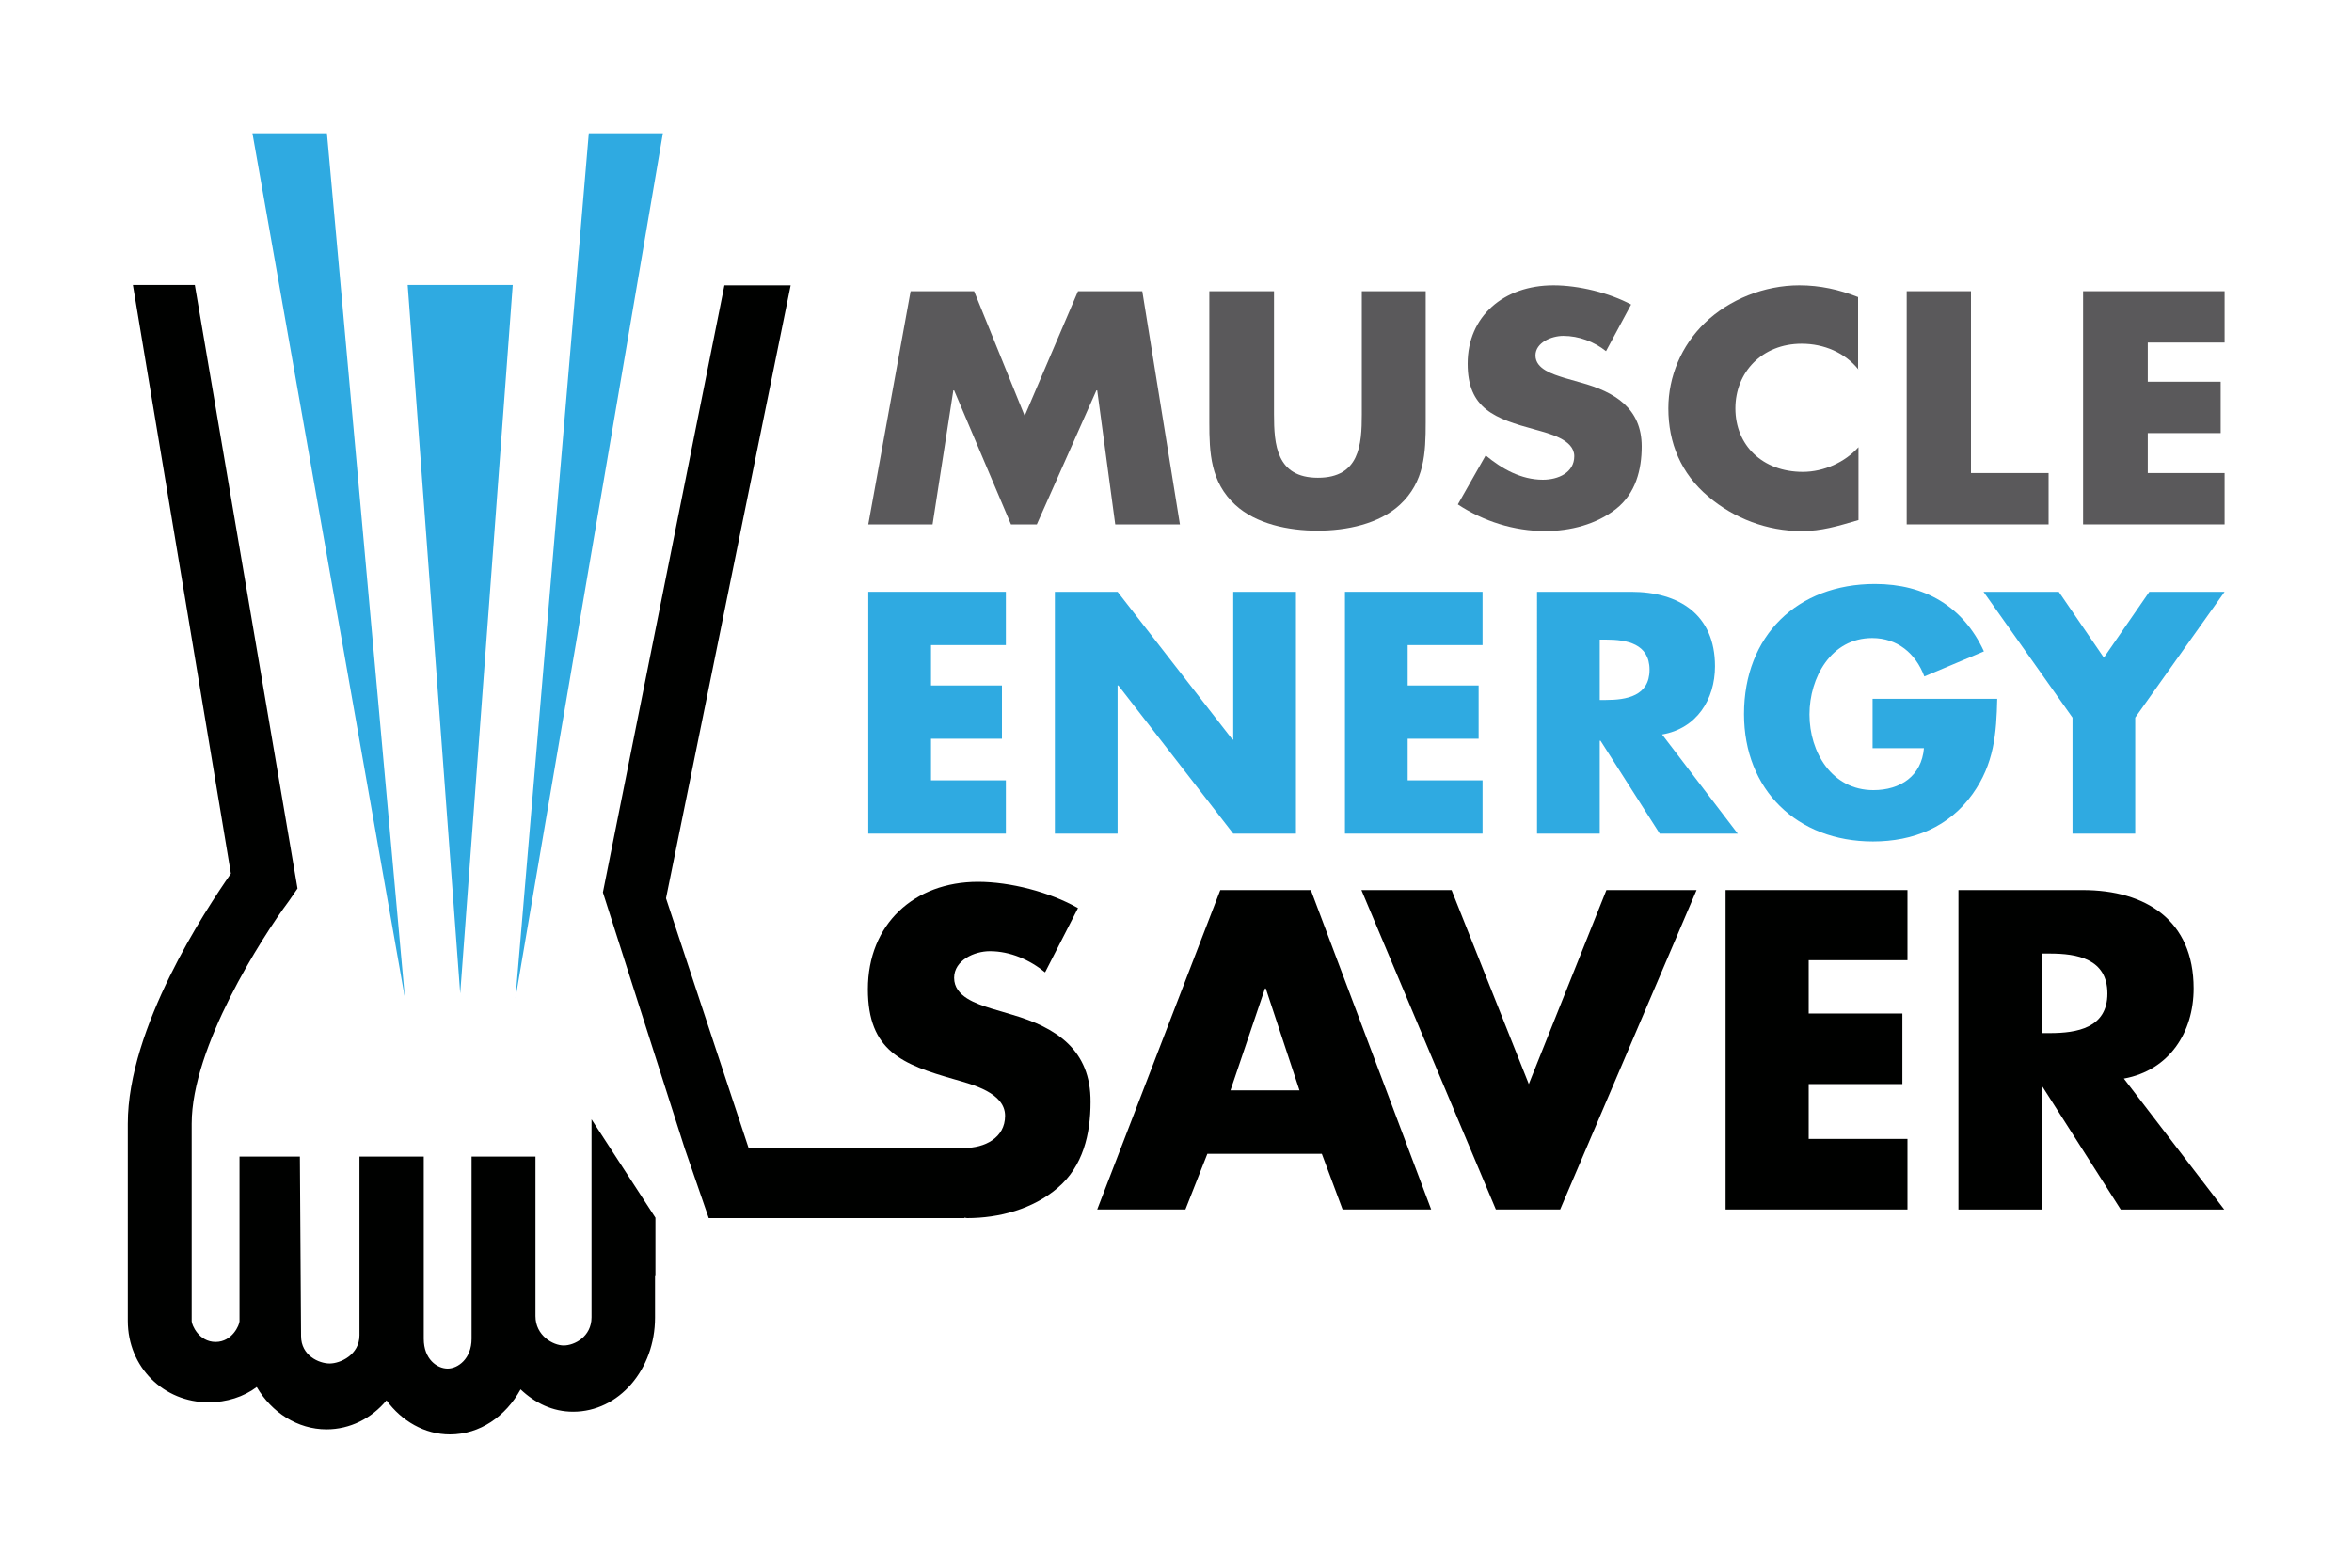 <?xml version="1.0" encoding="utf-8"?>
<!-- Generator: Adobe Illustrator 24.1.2, SVG Export Plug-In . SVG Version: 6.00 Build 0)  -->
<svg version="1.1" id="Calque_1" xmlns="http://www.w3.org/2000/svg" xmlns:xlink="http://www.w3.org/1999/xlink" x="0px" y="0px"
	 viewBox="0 0 600 400" style="enable-background:new 0 0 600 400;" xml:space="preserve">
<style type="text/css">
	.st0{fill:#5A595B;}
	.st1{fill:#2FAAE1;}
	.st2{fill:#000100;}
</style>
<g>
	<g>
		<polygon class="st0" points="232.3,74.3 248.5,74.3 261.4,106.1 275,74.3 291.4,74.3 301,133.8 284.5,133.8 279.9,99.6 
			279.7,99.6 264.5,133.8 257.9,133.8 243.4,99.6 243.2,99.6 237.9,133.8 221.5,133.8 		"/>
		<path class="st0" d="M363.7,74.3v33.5c0,7.7-0.3,15.2-6.6,21c-5.3,4.9-13.6,6.6-21,6.6c-7.4,0-15.7-1.7-21-6.6
			c-6.3-5.8-6.6-13.3-6.6-21V74.3h16.5v31.4c0,7.7,0.6,16.2,11.2,16.2c10.6,0,11.2-8.4,11.2-16.2V74.3H363.7z"/>
		<path class="st0" d="M409.7,89.6c-3-2.4-6.9-3.9-10.9-3.9c-3,0-7.1,1.7-7.1,5c0,3.5,4.5,4.8,7.3,5.7l4.2,1.2
			c8.8,2.4,15.6,6.6,15.6,16.3c0,5.9-1.5,12-6.6,16c-5,3.9-11.6,5.6-18,5.6c-8,0-15.8-2.5-22.3-6.8l7.1-12.5c4.1,3.4,9,6.2,14.6,6.2
			c3.9,0,8-1.8,8-6c0-4.3-6.5-5.8-10-6.8c-10.3-2.8-17.2-5.3-17.2-16.8c0-12.1,9.2-20,21.9-20c6.4,0,14.2,1.9,19.8,4.9L409.7,89.6z"
			/>
		<path class="st0" d="M474.1,94.3c-3.4-4.3-8.8-6.6-14.5-6.6c-10.1,0-16.9,7.3-16.9,16.5c0,9.4,6.9,16.2,17.2,16.2
			c5.4,0,10.8-2.5,14.2-6.3v18.6c-5.5,1.6-9.4,2.8-14.5,2.8c-8.8,0-17.2-3.2-23.8-8.8c-7-5.9-10.2-13.7-10.2-22.5
			c0-8.1,3.3-16,9.3-21.8c6.2-6,15.2-9.6,24.1-9.6c5.3,0,10.2,1.1,15,3V94.3z"/>
		<polygon class="st0" points="502.8,120.7 522.6,120.7 522.6,133.8 486.4,133.8 486.4,74.3 502.8,74.3 		"/>
		<polygon class="st0" points="547.9,87.4 547.9,97.4 566.5,97.4 566.5,110.5 547.9,110.5 547.9,120.7 567.5,120.7 567.5,133.8 
			531.4,133.8 531.4,74.3 567.5,74.3 567.5,87.4 		"/>
	</g>
	<g>
		<polygon class="st1" points="237.5,164.6 237.5,174.9 255.6,174.9 255.6,188.5 237.5,188.5 237.5,199.1 256.6,199.1 256.6,212.7 
			221.5,212.7 221.5,151 256.6,151 256.6,164.6 		"/>
		<polygon class="st1" points="269.1,151 285.1,151 314.4,188.7 314.6,188.7 314.6,151 330.6,151 330.6,212.7 314.6,212.7 
			285.3,174.9 285.1,174.9 285.1,212.7 269.1,212.7 		"/>
		<polygon class="st1" points="359.1,164.6 359.1,174.9 377.2,174.9 377.2,188.5 359.1,188.5 359.1,199.1 378.2,199.1 378.2,212.7 
			343.1,212.7 343.1,151 378.2,151 378.2,164.6 		"/>
		<path class="st1" d="M443.3,212.7h-19.9l-15.1-23.7h-0.2v23.7h-16V151h24c12.2,0,21.4,5.8,21.4,19c0,8.5-4.7,15.9-13.5,17.4
			L443.3,212.7z M408.1,178.6h1.6c5.2,0,11.1-1,11.1-7.7c0-6.7-5.9-7.7-11.1-7.7h-1.6V178.6z"/>
		<path class="st1" d="M509.5,178.2c-0.2,9-0.8,16.7-6.3,24.4c-6,8.4-15.1,12.1-25.4,12.1c-19.4,0-32.9-13.2-32.9-32.5
			c0-20,13.6-33.2,33.4-33.2c12.7,0,22.5,5.7,27.8,17.2l-15.2,6.4c-2.2-5.9-6.9-9.8-13.3-9.8c-10.5,0-16,10.1-16,19.5
			c0,9.6,5.7,19.3,16.3,19.3c6.9,0,12.3-3.6,12.9-10.7h-13.1v-12.6H509.5z"/>
		<polygon class="st1" points="506,151 525.2,151 536.7,167.8 548.3,151 567.5,151 544.7,183.1 544.7,212.7 528.7,212.7 
			528.7,183.1 		"/>
	</g>
	<polygon class="st1" points="117.4,253.5 130.8,72.7 104,72.7 	"/>
	<polygon class="st1" points="131.5,254.7 169.1,34 150.2,34 	"/>
	<polygon class="st1" points="103.3,254.7 83.4,34 64.4,34 	"/>
	<path class="st2" d="M167.2,325.6v-14.9l-16.3-25.1v21.6v0.5v28.4c0,5-4.4,7.2-7.1,7.2c-2.7,0-7.2-2.5-7.2-7.5v-40.7h-16.3v46.5
		c0,5.1-3.5,7.6-6.1,7.6c-2.7,0-6.1-2.4-6.1-7.6v-46.5H91.7v45.6c0,5-4.9,7.2-7.6,7.2c-2.7,0-7.3-2-7.3-7l-0.3-45.8H61.1v42
		c0,0.9-1.8,5.3-6.1,5.3c-4.3,0-6.1-4.4-6.1-5.3v-50.4c0-19.5,17.8-47.4,24.8-56.8l2.2-3.2L49.7,72.7H33.9l25,150.2
		c-6.5,9.3-26.3,39.3-26.3,63.8V337c0,11.9,9.2,20.8,20.6,20.8c4.6,0,9-1.4,12.3-3.9c3.8,6.5,10.4,10.8,17.8,10.8
		c6,0,11.5-2.8,15.3-7.4c3.9,5.3,9.7,8.7,16.2,8.7c7.6,0,14.2-4.6,18-11.5c3.7,3.5,8.2,5.7,13.4,5.7c11.7,0,20.9-10.8,20.9-24V325.6
		z"/>
	<path class="st2" d="M258.2,258.9l-5.4-1.6c-3.7-1.2-9.4-3-9.4-7.8c0-4.5,5.2-6.8,9.1-6.8c5.2,0,10.2,2.2,14.1,5.4l8.4-16.4
		c-7.2-4.1-17.3-6.7-25.5-6.7c-16.3,0-28.1,10.8-28.1,27.4c0,15.8,8.8,19.2,22.1,23c4.5,1.3,12.9,3.4,12.9,9.3
		c0,5.7-5.3,8.2-10.3,8.2c-0.3,0-0.5,0.1-0.7,0.1h-54.4l-21.1-63.8l31.8-156.4h-16.9l-31,154.9l20.9,65.4h0l6.1,17.7H246v-0.1
		c0.3,0,0.5,0.1,0.7,0.1c8.2,0,16.8-2.3,23.1-7.7c6.5-5.5,8.4-13.8,8.4-21.9C278.3,267.9,269.5,262.2,258.2,258.9z"/>
	<path class="st2" d="M311.3,227.1l-31.4,81.5h22.5l5.6-14.2h29.2l5.3,14.2h22.6l-30.7-81.5H311.3z M313.9,278.2l8.8-26h0.2l8.6,26
		H313.9z"/>
	<polygon class="st2" points="390,276.6 370.3,227.1 347.3,227.1 381.6,308.6 398,308.6 432.8,227.1 409.8,227.1 	"/>
	<polygon class="st2" points="440.2,308.6 486.6,308.6 486.6,290.6 461.4,290.6 461.4,276.6 485.3,276.6 485.3,258.6 461.4,258.6 
		461.4,245 486.6,245 486.6,227.1 440.2,227.1 	"/>
	<path class="st2" d="M541.8,275.2c11.6-2.1,17.8-11.8,17.8-23c0-17.4-12.2-25.1-28.3-25.1h-31.7v81.5h21.2v-31.4h0.2l20,31.4h26.4
		L541.8,275.2z M522.9,263.6h-2.1v-20.3h2.1c6.9,0,14.7,1.3,14.7,10.2C537.6,262.3,529.8,263.6,522.9,263.6z"/>
</g>
</svg>
